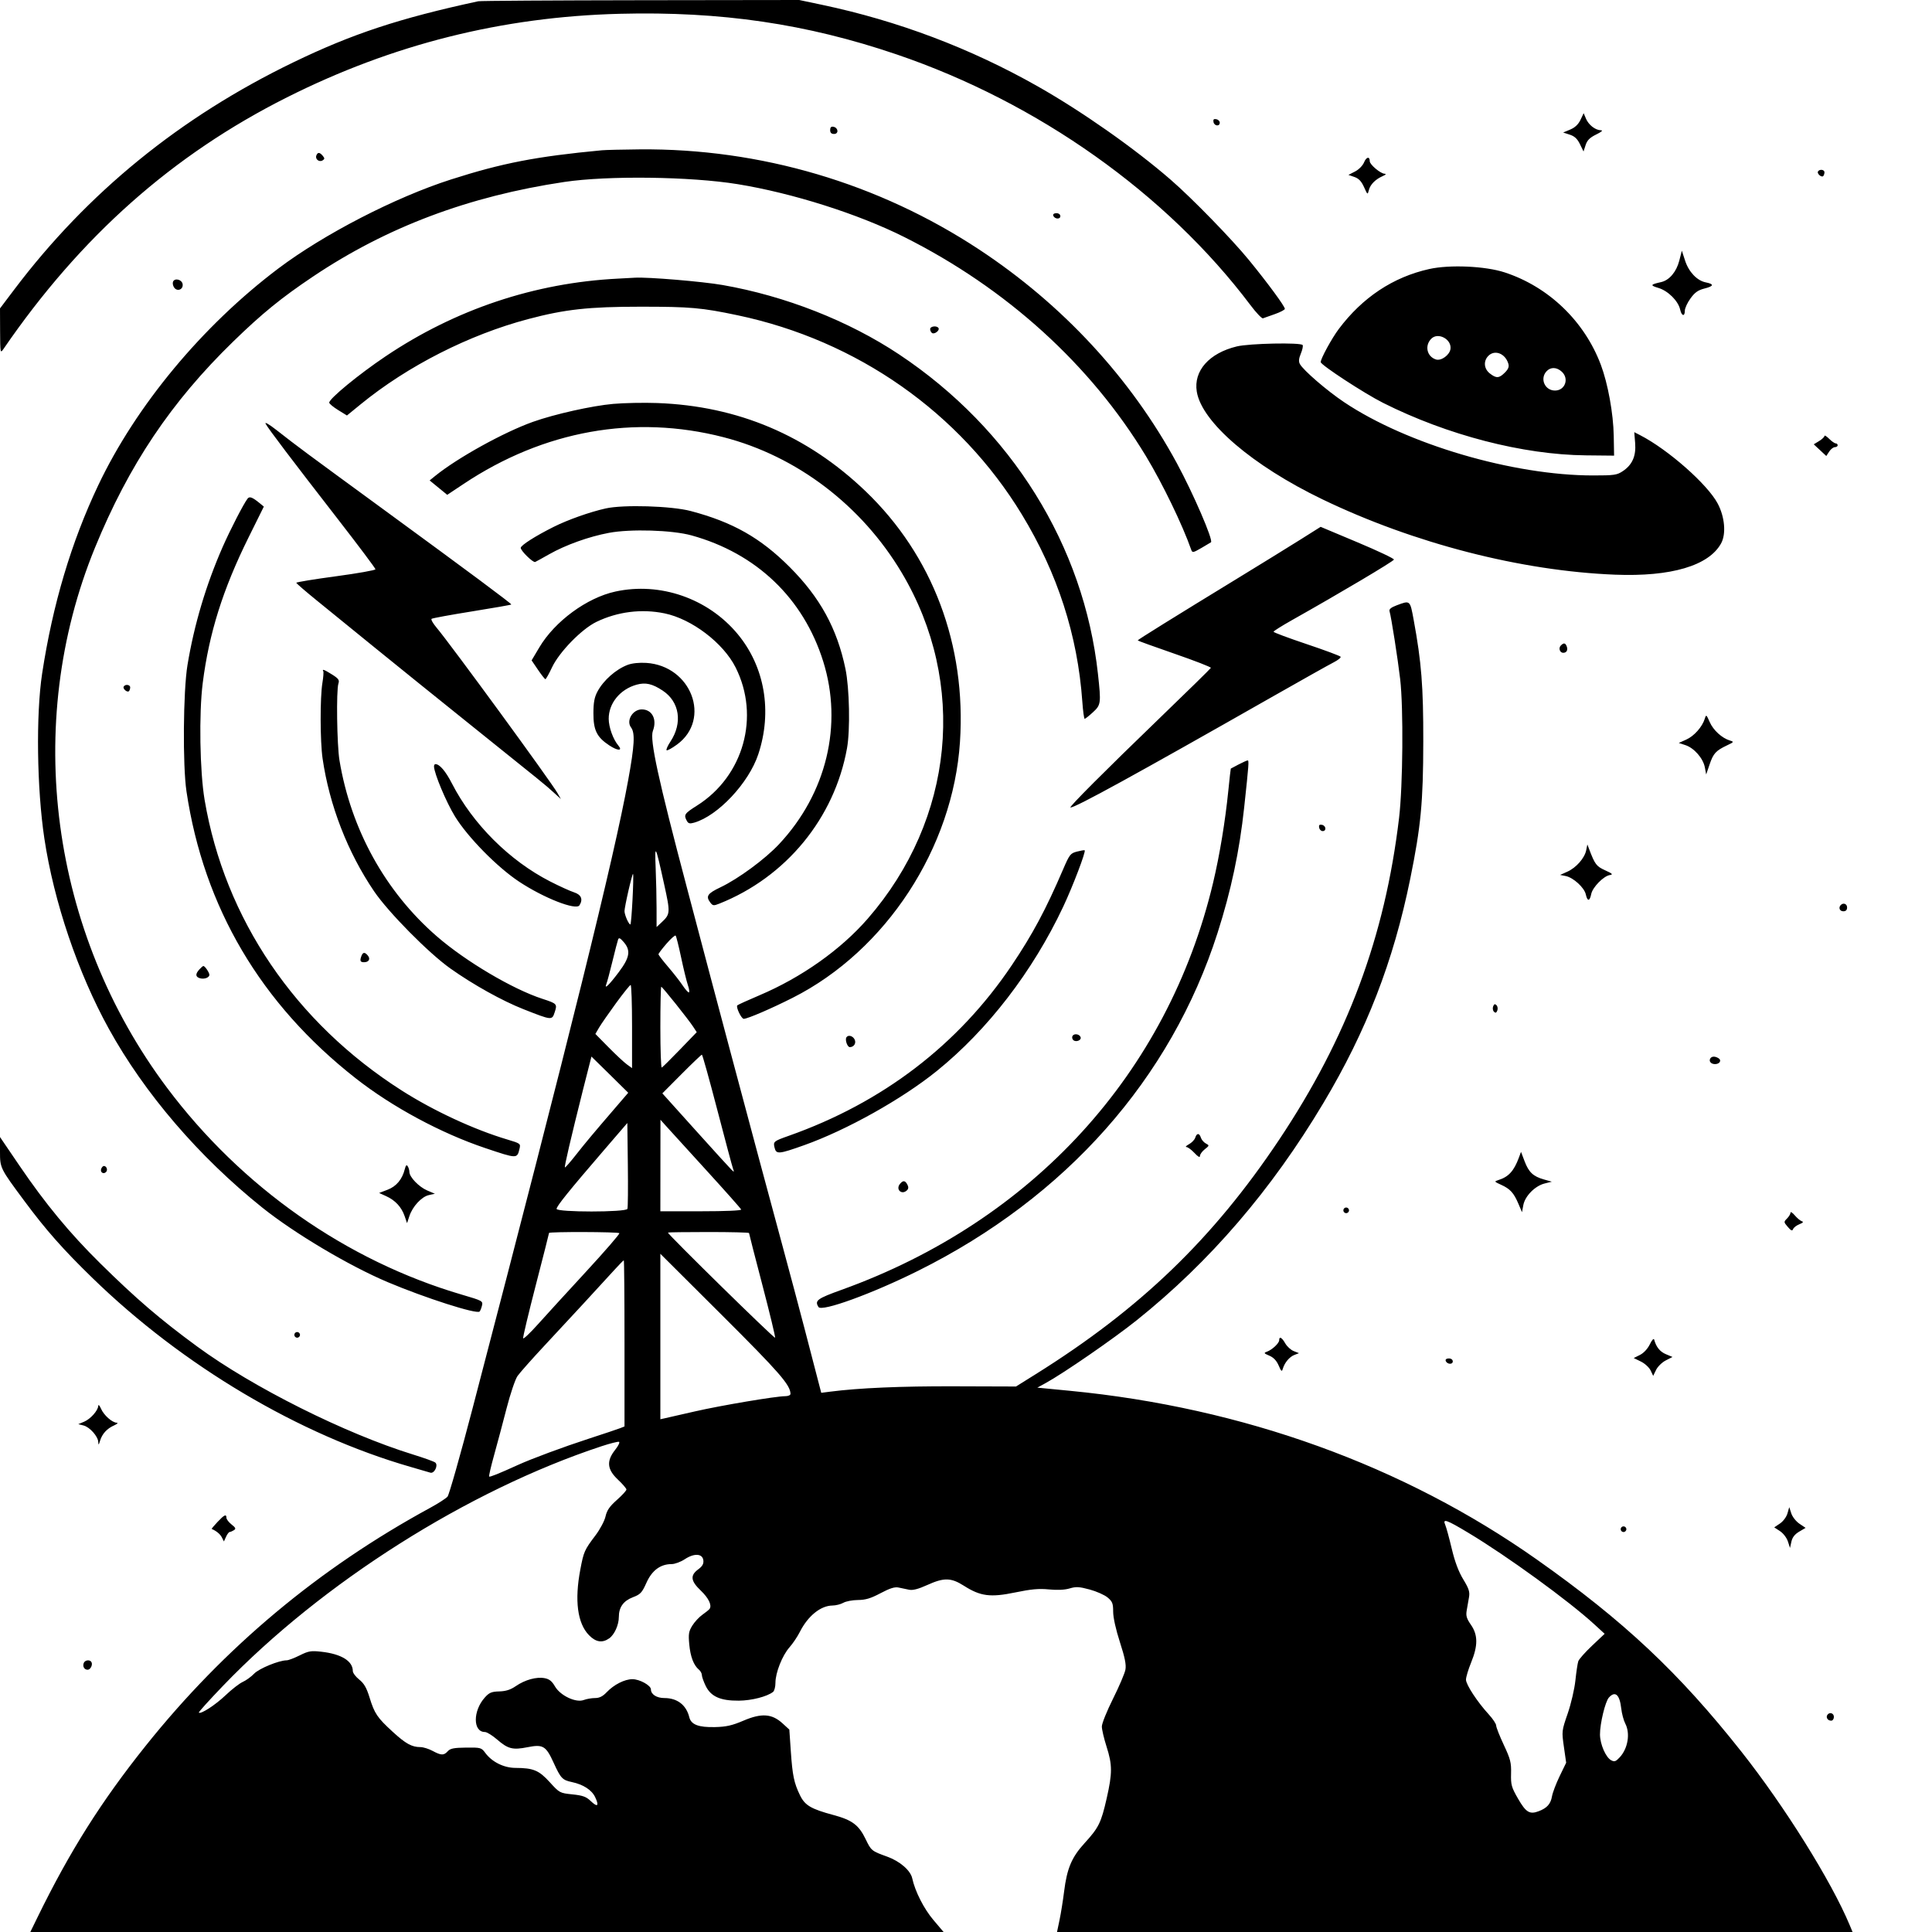 <svg xmlns="http://www.w3.org/2000/svg" width="1024" height="1024" viewBox="0 0 1024 1024" version="1.1">
	<path d="M 253.500 0.664 C 211.685 9.689, 186.696 17.942, 155.500 33.031 C 95.513 62.046, 46.405 102.025, 7.531 153.492 L -0 163.463 0.052 175.481 C 0.103 187.099, 0.161 187.417, 1.802 185.024 C 42.709 125.353, 91.442 82.087, 152.065 51.616 C 208.008 23.498, 266.097 8.911, 328.500 7.310 C 382.061 5.936, 427.469 12.599, 475.210 28.837 C 550.108 54.311, 618.286 102.627, 662.814 161.787 C 665.838 165.806, 668.805 168.919, 669.406 168.706 C 670.008 168.493, 672.863 167.483, 675.750 166.462 C 678.638 165.440, 681 164.194, 681 163.692 C 681 162.362, 671.964 150.075, 662.105 138 C 652.902 126.727, 631.899 105.156, 620.500 95.269 C 601.241 78.564, 573.448 59.046, 550 45.760 C 514.318 25.543, 475.926 11.038, 435.548 2.521 L 423.595 0 339.548 0.116 C 293.321 0.180, 254.600 0.426, 253.500 0.664 M 837.678 63.550 C 836.535 65.946, 834.757 67.622, 832.240 68.674 L 828.500 70.237 832 71.368 C 834.548 72.192, 836.018 73.560, 837.402 76.396 L 839.305 80.293 840.402 76.896 C 841.228 74.341, 842.614 72.953, 846 71.291 C 848.962 69.837, 849.807 69.068, 848.473 69.041 C 845.547 68.982, 841.984 66.192, 840.586 62.866 L 839.376 59.989 837.678 63.550 M 643.173 64.659 C 643.594 66.848, 646.500 67.157, 646.500 65.014 C 646.500 64.196, 645.672 63.368, 644.659 63.173 C 643.323 62.916, 642.916 63.323, 643.173 64.659 M 440 68.927 C 440 70.358, 440.642 71, 442.073 71 C 444.636 71, 444.345 67.690, 441.739 67.188 C 440.539 66.957, 440 67.496, 440 68.927 M 319 79.650 C 284.249 82.930, 266.203 86.423, 239 95.136 C 209.562 104.564, 171.646 124.118, 147.500 142.323 C 107.253 172.668, 72.064 215.041, 52.032 257.284 C 37.760 287.378, 27.908 320.451, 22.336 356.969 C 19.015 378.736, 19.539 417.950, 23.504 444.363 C 28.541 477.912, 41.300 515.595, 57.657 545.226 C 76.603 579.548, 105.431 613.148, 139 640.034 C 156.080 653.714, 185.034 670.925, 205.500 679.565 C 225.388 687.960, 252.593 696.671, 254.179 695.151 C 254.553 694.793, 255.128 693.375, 255.457 692 C 256.036 689.578, 255.705 689.397, 244.777 686.188 C 183.580 668.218, 128.034 629.242, 88.539 576.559 C 26.714 494.089, 12.014 383.860, 50.355 290.246 C 68.310 246.408, 90.732 212.980, 123.635 180.994 C 138.938 166.118, 149.154 157.804, 166 146.515 C 205.083 120.324, 248.455 104.004, 299.067 96.444 C 322.161 92.994, 366.055 93.554, 391 97.615 C 420.062 102.347, 454.856 113.389, 479.270 125.627 C 533.404 152.763, 578.069 193.272, 607.442 241.874 C 616.196 256.357, 626.740 278.163, 631.362 291.343 C 631.966 293.065, 632.319 293.006, 636.754 290.446 C 639.364 288.940, 641.657 287.578, 641.850 287.421 C 643.158 286.348, 632.427 261.488, 623.754 245.500 C 599.294 200.411, 563.238 161.439, 519 132.271 C 465.624 97.078, 402.953 78.590, 339 79.170 C 329.925 79.253, 320.925 79.469, 319 79.650 M 167.666 82.427 C 166.929 84.348, 169.188 86.120, 170.969 85.019 C 172.130 84.302, 172.146 83.881, 171.063 82.576 C 169.440 80.621, 168.377 80.574, 167.666 82.427 M 722.975 86.061 C 722.257 87.793, 720.209 89.871, 718.207 90.898 L 714.697 92.699 717.879 93.808 C 720.179 94.610, 721.587 96.093, 722.961 99.161 C 724.815 103.303, 724.876 103.342, 725.520 100.776 C 726.269 97.792, 728.945 95.075, 732.841 93.344 C 734.569 92.576, 734.914 92.134, 733.827 92.081 C 731.642 91.975, 726 87.209, 726 85.470 C 726 82.753, 724.199 83.105, 722.975 86.061 M 963.570 90.887 C 962.889 91.988, 965.438 94.229, 966.342 93.325 C 966.704 92.963, 967 92.067, 967 91.333 C 967 89.844, 964.422 89.508, 963.570 90.887 M 558.250 114.250 C 558.880 116.142, 562 116.411, 562 114.573 C 562 113.646, 561.145 113, 559.917 113 C 558.695 113, 558.005 113.517, 558.250 114.250 M 890.056 138.159 C 888.526 144.129, 884.748 148.568, 880.378 149.532 C 874.665 150.792, 874.456 151.261, 879 152.614 C 884.105 154.133, 889.518 159.530, 890.522 164.100 C 891.286 167.578, 893 167.959, 893 164.650 C 893 163.358, 894.348 160.440, 895.995 158.166 C 898.311 154.968, 900.008 153.775, 903.482 152.900 C 908.424 151.656, 908.623 150.575, 904.077 149.665 C 899.468 148.744, 895.089 144.143, 893.147 138.181 L 891.413 132.862 890.056 138.159 M 757.500 142.597 C 738.369 146.860, 722.128 157.638, 709.546 174.420 C 705.856 179.341, 700 190.078, 700 191.920 C 700 193.421, 723.148 208.552, 733.062 213.531 C 767.166 230.659, 807.127 241.005, 840.500 241.347 L 855.500 241.500 855.314 230.972 C 855.106 219.155, 852.223 203.296, 848.474 193.334 C 839.773 170.219, 820.791 151.987, 797.500 144.375 C 787.210 141.011, 768.373 140.174, 757.500 142.597 M 327.500 147.680 C 283.405 149.898, 241.398 163.952, 204.316 188.894 C 190.102 198.455, 174.500 211.279, 174.500 213.403 C 174.500 213.959, 176.613 215.721, 179.194 217.317 L 183.889 220.219 191.194 214.255 C 216.065 193.953, 248.554 177.434, 280 169.104 C 299.469 163.947, 312.070 162.560, 339.500 162.556 C 365.877 162.552, 371.904 163.085, 391 167.110 C 454.280 180.448, 508.760 218.649, 541.631 272.729 C 560.499 303.771, 571.175 336.794, 573.642 371.750 C 574.001 376.837, 574.566 380.998, 574.898 380.995 C 575.229 380.993, 577.188 379.441, 579.250 377.546 C 583.538 373.608, 583.643 372.809, 581.939 357.211 C 574.506 289.186, 536.060 227.419, 476.500 187.815 C 449.828 170.079, 416.207 156.865, 383 151.067 C 372.228 149.186, 343.240 146.768, 336.517 147.189 C 334.858 147.293, 330.800 147.514, 327.500 147.680 M 91.696 149.350 C 91.389 150.151, 91.681 151.549, 92.345 152.457 C 94.006 154.728, 97.201 153.413, 96.803 150.623 C 96.447 148.132, 92.537 147.157, 91.696 149.350 M 493 174.441 C 493 175.234, 493.470 176.172, 494.044 176.527 C 495.335 177.325, 498.183 175.105, 497.430 173.887 C 496.534 172.438, 493 172.880, 493 174.441 M 758.637 179.506 C 754.967 183.176, 756.264 188.997, 761.094 190.530 C 763.899 191.420, 768.400 188.122, 768.794 184.887 C 769.415 179.775, 762.194 175.949, 758.637 179.506 M 655.550 183.606 C 640.863 187.157, 632.532 196.565, 634.319 207.577 C 636.944 223.751, 663.916 246.858, 701 264.701 C 749.483 288.030, 806.158 302.615, 856 304.590 C 885.664 305.765, 905.713 299.849, 912.217 288 C 914.962 282.999, 914.188 273.997, 910.400 266.864 C 904.987 256.671, 884.147 238.299, 869.347 230.674 L 866.194 229.049 866.660 234.775 C 867.221 241.684, 865.182 246.337, 860.102 249.730 C 857.029 251.783, 855.527 252, 844.403 252 C 801.935 252, 745.748 235.474, 712.447 213.188 C 703.252 207.035, 690.725 196.224, 688.953 192.912 C 688.241 191.583, 688.390 190.002, 689.470 187.417 C 690.304 185.421, 690.738 183.385, 690.434 182.894 C 689.535 181.438, 662.205 181.996, 655.550 183.606 M 788.655 188.829 C 786.160 191.585, 786.585 195.528, 789.635 197.927 C 793.063 200.624, 794.550 200.541, 797.608 197.483 C 799.456 195.635, 799.944 194.374, 799.444 192.733 C 797.754 187.187, 792.019 185.111, 788.655 188.829 M 819.655 196.829 C 816.067 200.793, 818.825 207, 824.174 207 C 829.501 207, 831.786 200.742, 827.811 197.039 C 825.096 194.509, 821.830 194.425, 819.655 196.829 M 325.011 214.070 C 313.799 215.062, 293.986 219.492, 282.513 223.572 C 267.039 229.074, 242.455 242.677, 230.609 252.290 L 227.719 254.636 232.379 258.455 L 237.040 262.274 245.770 256.463 C 288.242 228.195, 336.296 219.567, 383.500 231.733 C 422.288 241.730, 456.699 267.891, 477.913 303.510 C 512.817 362.114, 505.764 434.149, 459.961 486.868 C 445.644 503.346, 424.877 518.043, 402.478 527.547 C 396.440 530.109, 391.185 532.497, 390.801 532.853 C 389.913 533.674, 392.926 540, 394.204 540 C 396.194 540, 408.939 534.517, 420.189 528.821 C 469.617 503.797, 505.115 449.491, 508.803 393.255 C 512.176 341.832, 494.336 294.452, 458.765 260.357 C 427.892 230.765, 391.109 215.185, 348.417 213.617 C 341.313 213.356, 330.780 213.560, 325.011 214.070 M 140.792 224.612 C 142.194 227.232, 154.649 243.670, 179.250 275.371 C 190.113 289.368, 199 301.228, 199 301.726 C 199 302.223, 189.550 303.900, 178 305.453 C 166.450 307.005, 157.023 308.551, 157.051 308.888 C 157.079 309.224, 161.916 313.408, 167.801 318.184 C 173.685 322.960, 187.500 334.190, 198.500 343.139 C 209.500 352.088, 232.225 370.419, 249 383.875 C 288.756 415.763, 288.847 415.837, 293.392 419.965 L 297.285 423.500 295.536 420.435 C 291.952 414.153, 238.894 341.565, 231.303 332.559 C 229.476 330.392, 228.323 328.337, 228.741 327.994 C 229.158 327.650, 238.838 325.873, 250.250 324.044 C 261.663 322.216, 271 320.572, 271 320.391 C 271 319.822, 248.997 303.455, 204 270.554 C 159.489 238.008, 158.461 237.245, 146.605 227.979 C 142.613 224.858, 140.166 223.441, 140.792 224.612 M 967 231.060 C 967 231.593, 965.723 232.810, 964.163 233.765 L 961.326 235.500 964.649 238.596 L 967.972 241.691 969.509 239.346 C 970.354 238.056, 971.711 237, 972.523 237 C 973.335 237, 974 236.550, 974 236 C 974 235.450, 973.530 235, 972.955 235 C 972.380 235, 970.805 233.895, 969.455 232.545 C 968.105 231.195, 967 230.527, 967 231.060 M 131.234 264.271 C 129.228 266.797, 121.997 280.822, 117.969 290 C 109.192 309.998, 102.886 331.186, 99.367 352.500 C 97.084 366.328, 96.777 405.655, 98.844 419.500 C 108.008 480.887, 138.241 532.127, 188.565 571.557 C 207.934 586.734, 233.739 600.627, 257.190 608.504 C 274.239 614.230, 274.072 614.227, 275.370 608.795 C 275.995 606.178, 275.786 606.021, 268.981 603.994 C 251.303 598.730, 229.887 588.799, 212.969 578.022 C 156.472 542.032, 119.134 487.008, 108.455 424 C 105.895 408.901, 105.399 378.194, 107.453 362 C 110.794 335.666, 118.142 312.299, 131.667 285 L 139.842 268.500 137.671 266.722 C 133.759 263.517, 132.280 262.954, 131.234 264.271 M 321 269.490 C 312.567 271.382, 301.050 275.460, 293.500 279.228 C 283.867 284.036, 276 289.047, 276 290.376 C 276 291.946, 282.550 298.344, 283.663 297.862 C 284.124 297.663, 287.425 295.840, 291 293.811 C 299.744 288.848, 312.045 284.432, 322.711 282.427 C 334.223 280.262, 356.265 280.936, 366.500 283.766 C 400.918 293.282, 425.830 317.105, 436.309 350.524 C 446.853 384.151, 438.079 420.531, 412.946 447.398 C 405.506 455.351, 391.374 465.753, 381.833 470.298 C 374.919 473.592, 373.961 475.043, 376.493 478.388 C 377.773 480.079, 378.263 480.139, 381.211 478.967 C 416.610 464.892, 442.274 433.666, 448.935 396.566 C 450.675 386.875, 450.240 364.782, 448.106 354.500 C 443.669 333.113, 434.635 316.635, 418.500 300.500 C 403.059 285.059, 388.330 276.725, 366.109 270.857 C 355.873 268.154, 330.398 267.382, 321 269.490 M 689.234 285.993 C 683.330 289.710, 668.375 298.936, 656 306.496 C 622.546 326.932, 603 339.078, 603 339.429 C 603 339.601, 611.793 342.783, 622.540 346.501 C 633.287 350.219, 641.949 353.586, 641.790 353.983 C 641.630 354.381, 629.350 366.422, 614.500 380.742 C 585.515 408.692, 566.255 428, 567.357 428 C 570.061 428, 601.223 410.906, 674 369.499 C 689.675 360.581, 704.428 352.303, 706.785 351.104 C 709.142 349.904, 710.839 348.549, 710.556 348.091 C 710.274 347.634, 702.158 344.613, 692.521 341.380 C 682.885 338.146, 675 335.204, 675 334.842 C 675 334.479, 679.388 331.714, 684.750 328.695 C 710.218 314.361, 738.486 297.577, 738.823 296.591 C 738.994 296.091, 730.321 291.982, 719.551 287.459 L 699.968 279.236 689.234 285.993 M 326.194 313.528 C 311.065 316.813, 294.085 329.274, 285.850 343.136 L 281.763 350.016 285.131 354.982 C 286.984 357.714, 288.755 359.960, 289.066 359.974 C 289.378 359.988, 290.953 357.190, 292.566 353.755 C 296.404 345.586, 308.316 333.376, 316.131 329.601 C 327.349 324.184, 340.068 322.593, 352.201 325.091 C 366.649 328.066, 383.354 340.767, 389.880 353.740 C 402.959 379.742, 394.131 411.370, 369.440 426.963 C 362.780 431.170, 362.316 431.854, 363.998 434.996 C 364.804 436.502, 365.557 436.701, 367.906 436.027 C 380.516 432.410, 396.833 415.029, 401.891 399.826 C 409.441 377.129, 405.354 353.344, 390.926 336.006 C 375.249 317.169, 349.927 308.375, 326.194 313.528 M 740.252 320.839 C 737.276 321.958, 736.147 322.896, 736.481 323.968 C 737.352 326.762, 740.888 349.336, 742.125 360 C 743.897 375.273, 743.568 416.430, 741.537 433.500 C 734.026 496.622, 714.152 549.917, 677.873 604.225 C 642.875 656.615, 604.365 693.695, 549 728.312 L 538.500 734.877 506 734.773 C 477.487 734.681, 455.195 735.643, 439.889 737.624 L 435.279 738.221 433.229 730.360 C 432.102 726.037, 429.076 714.400, 426.504 704.500 C 423.932 694.600, 418.538 674.350, 414.516 659.500 C 410.495 644.650, 405.155 624.850, 402.650 615.500 C 391.146 572.562, 380.864 534.027, 376.636 518 C 374.096 508.375, 368.446 487, 364.080 470.500 C 348.833 412.878, 344.295 391.983, 346.036 387.405 C 348.367 381.275, 345.646 376, 340.155 376 C 335.317 376, 331.758 381.975, 334.464 385.552 C 336.679 388.481, 336.317 395.057, 332.920 413.647 C 325.355 455.039, 302.308 548.074, 250.463 746.500 C 243.996 771.250, 238.031 792.283, 237.207 793.239 C 236.383 794.196, 232.287 796.841, 228.105 799.116 C 168.909 831.322, 118.955 873.097, 77.246 925.275 C 53.601 954.854, 37.004 981.164, 19.859 1016.250 L 16.072 1024 258.099 1024 L 500.125 1024 494.740 1017.652 C 489.695 1011.706, 484.998 1002.469, 483.501 995.554 C 482.595 991.369, 476.976 986.496, 470.258 984.070 C 461.959 981.073, 461.764 980.915, 458.835 974.845 C 455.197 967.306, 451.719 964.682, 441.829 962.019 C 429.793 958.777, 426.613 956.897, 423.986 951.471 C 420.841 944.974, 420.029 941.061, 419.142 928.109 L 418.361 916.719 414.778 913.435 C 409.155 908.282, 403.630 907.890, 394.089 911.967 C 388.051 914.547, 384.967 915.246, 379 915.390 C 370.252 915.600, 366.307 914.094, 365.343 910.177 C 363.742 903.672, 358.971 900, 352.121 900 C 348.040 900, 345 898.042, 345 895.414 C 345 893.309, 339.027 890.008, 335.210 890.004 C 331.086 889.999, 325.388 892.882, 321.563 896.908 C 319.456 899.126, 317.708 900, 315.378 900 C 313.592 900, 310.895 900.470, 309.385 901.044 C 305.226 902.625, 296.942 898.692, 294.126 893.798 C 292.544 891.049, 291.128 889.927, 288.655 889.463 C 284.323 888.650, 278.263 890.323, 273.387 893.677 C 270.598 895.596, 268.120 896.390, 264.613 896.487 C 260.487 896.602, 259.290 897.111, 256.925 899.758 C 250.577 906.863, 250.629 918, 257.011 918 C 258.038 918, 260.955 919.798, 263.494 921.995 C 269.262 926.987, 271.748 927.616, 279.567 926.062 C 287.825 924.420, 289.354 925.332, 293.466 934.356 C 297.172 942.488, 298.098 943.474, 303 944.507 C 309.145 945.801, 313.625 948.689, 315.448 952.531 C 317.687 957.249, 316.722 958.066, 313.057 954.555 C 310.683 952.280, 308.870 951.625, 303.375 951.056 C 296.717 950.367, 296.535 950.269, 291.372 944.587 C 285.648 938.289, 282.708 937.067, 273.178 937.024 C 267.048 936.996, 260.764 933.877, 257.243 929.114 C 255.140 926.270, 254.809 926.178, 247.032 926.262 C 240.594 926.331, 238.666 926.712, 237.342 928.174 C 235.238 930.499, 233.869 930.470, 229.261 928 C 227.209 926.900, 224.315 926, 222.830 926 C 218.280 926, 215.036 924.210, 208.148 917.898 C 199.945 910.382, 198.493 908.230, 195.869 899.704 C 194.282 894.549, 192.959 892.255, 190.389 890.204 C 188.525 888.717, 187 886.683, 187 885.684 C 187 880.381, 180.893 876.635, 170.315 875.450 C 164.845 874.836, 163.522 875.059, 158.869 877.378 C 155.975 878.820, 152.870 880, 151.969 880 C 147.900 880, 137.310 884.341, 134.687 887.084 C 133.140 888.702, 130.440 890.663, 128.687 891.442 C 126.934 892.220, 122.843 895.391, 119.595 898.488 C 114.152 903.677, 106.386 908.720, 105.383 907.717 C 105.151 907.484, 110.932 901.080, 118.230 893.487 C 170.774 838.816, 248.038 789.910, 318.752 766.559 C 323.290 765.061, 327.485 763.995, 328.072 764.191 C 328.660 764.387, 327.760 766.286, 326.071 768.411 C 321.343 774.360, 321.745 778.800, 327.500 784.216 C 329.975 786.545, 332.009 788.912, 332.020 789.475 C 332.031 790.039, 329.756 792.525, 326.965 795 C 323.092 798.434, 321.665 800.505, 320.941 803.744 C 320.420 806.078, 318.035 810.578, 315.643 813.744 C 309.750 821.541, 309.389 822.353, 307.579 831.897 C 304.469 848.292, 306.054 860.366, 312.143 866.647 C 315.774 870.394, 319.207 870.944, 322.883 868.369 C 325.670 866.417, 328 861.232, 328 856.982 C 328 851.893, 330.428 848.490, 335.422 846.583 C 339.458 845.042, 340.248 844.197, 342.642 838.862 C 345.583 832.310, 350.060 829, 355.982 829 C 357.665 829, 360.794 827.841, 362.934 826.425 C 367.955 823.102, 372.368 823.373, 372.795 827.029 C 373.011 828.882, 372.278 830.158, 370.045 831.809 C 365.714 835.011, 366.068 837.932, 371.404 843.017 C 375.575 846.992, 377.426 850.822, 376.099 852.734 C 375.770 853.208, 374.069 854.595, 372.321 855.816 C 370.572 857.037, 368.148 859.643, 366.934 861.607 C 365.041 864.670, 364.812 866.085, 365.323 871.560 C 365.935 878.107, 367.670 882.651, 370.434 884.945 C 371.295 885.660, 372 886.948, 372 887.807 C 372 888.666, 372.909 891.246, 374.020 893.541 C 376.765 899.213, 381.829 901.473, 391.596 901.388 C 398.401 901.328, 406.570 899.235, 409.750 896.737 C 410.438 896.197, 411 894.027, 411 891.915 C 411 886.587, 414.619 877.442, 418.440 873.119 C 420.199 871.129, 422.659 867.475, 423.906 865 C 428.186 856.509, 434.935 851.032, 441.200 850.965 C 443.015 850.945, 445.625 850.286, 447 849.500 C 448.375 848.714, 451.856 848.055, 454.736 848.035 C 458.774 848.008, 461.514 847.181, 466.718 844.421 C 471.640 841.810, 474.214 840.998, 476.233 841.421 C 477.755 841.739, 480.272 842.265, 481.827 842.588 C 483.801 842.999, 486.712 842.244, 491.466 840.088 C 500.329 836.070, 504.080 836.146, 510.889 840.485 C 519.650 846.067, 524.915 846.755, 538.046 844.035 C 546.587 842.266, 550.640 841.903, 555.989 842.430 C 560.439 842.869, 564.333 842.681, 566.931 841.902 C 570.324 840.886, 572.014 840.978, 577.564 842.480 C 581.193 843.462, 585.476 845.371, 587.081 846.722 C 589.599 848.840, 590 849.874, 590 854.244 C 590 857.324, 591.400 863.641, 593.573 870.361 C 596.233 878.590, 596.979 882.317, 596.496 884.956 C 596.139 886.905, 593.181 893.837, 589.923 900.359 C 586.665 906.881, 584 913.502, 584 915.071 C 584 916.640, 585.119 921.428, 586.487 925.712 C 589.591 935.431, 589.603 939.761, 586.564 953.158 C 583.629 966.095, 582.341 968.708, 574.881 976.862 C 568.017 984.364, 565.521 990.260, 563.988 1002.593 C 563.393 1007.381, 562.308 1014.156, 561.575 1017.649 L 560.244 1024 771.071 1024 L 981.898 1024 980.332 1020.250 C 970.641 997.045, 945.954 957.506, 923.045 928.500 C 889.986 886.641, 860.681 859.112, 814.550 826.580 C 743.986 776.818, 658.870 746.053, 567.153 737.159 L 549.807 735.477 554.153 733.098 C 563.683 727.881, 590.223 709.573, 602.500 699.746 C 641.251 668.728, 673.910 630.728, 701.415 584.654 C 724.283 546.348, 738.533 509.572, 747.425 465.915 C 753.106 438.022, 754.318 425.298, 754.368 393 C 754.414 363.778, 753.403 350.976, 749.277 328.547 C 747.341 318.022, 747.463 318.126, 740.252 320.839 M 827.278 342.122 C 825.904 343.496, 826.723 346, 828.548 346 C 830.343 346, 831.140 344.529, 830.396 342.590 C 829.676 340.714, 828.815 340.585, 827.278 342.122 M 332.741 352.368 C 326.519 354.689, 319.873 360.539, 316.686 366.500 C 315.055 369.549, 314.541 372.283, 314.523 378 C 314.495 386.984, 316.311 390.684, 322.885 395.044 C 327.397 398.036, 330.229 398.099, 327.733 395.151 C 324.971 391.888, 322.639 385.416, 322.627 380.978 C 322.605 372.731, 328.688 365.305, 337.447 362.887 C 342.168 361.584, 345.759 362.405, 351.255 366.045 C 360.202 371.971, 361.893 383.160, 355.339 393.064 C 353.891 395.251, 352.977 397.310, 353.307 397.640 C 353.636 397.970, 356.144 396.597, 358.879 394.589 C 377.139 381.185, 366.435 352.875, 342.529 351.350 C 338.876 351.117, 335.018 351.518, 332.741 352.368 M 171.337 355.750 C 171.588 356.163, 171.380 358.975, 170.876 362 C 169.602 369.646, 169.656 392.983, 170.969 401.988 C 174.593 426.848, 184.245 451.735, 198.281 472.412 C 205.836 483.541, 227.204 505.164, 238.706 513.318 C 250.841 521.921, 266.191 530.467, 277.500 534.915 C 292.629 540.867, 292.561 540.861, 294.012 536.463 C 295.435 532.151, 295.215 531.913, 287.500 529.403 C 271.664 524.252, 246.792 509.531, 231.500 496.256 C 204.226 472.581, 186.025 439.667, 179.930 403 C 178.576 394.854, 178.177 365.866, 179.369 362.296 C 179.984 360.456, 179.440 359.672, 176.073 357.546 C 171.966 354.953, 170.521 354.405, 171.337 355.750 M 65.570 363.887 C 64.889 364.988, 67.438 367.229, 68.342 366.325 C 68.704 365.963, 69 365.067, 69 364.333 C 69 362.844, 66.422 362.508, 65.570 363.887 M 903.549 381 C 902.205 385.302, 897.893 390.146, 893.760 391.996 L 889.787 393.775 893.344 394.948 C 897.937 396.464, 902.710 401.940, 903.608 406.722 L 904.314 410.486 906.139 405.116 C 908.113 399.310, 909.430 397.874, 915.371 395.051 C 919.069 393.295, 919.136 393.179, 916.871 392.490 C 912.649 391.204, 908.091 387.035, 906.188 382.717 C 904.390 378.637, 904.304 378.581, 903.549 381 M 656.500 405.170 C 654.300 406.314, 652.432 407.307, 652.349 407.376 C 652.267 407.444, 651.679 412.675, 651.043 419 C 649.397 435.369, 646.441 453.252, 642.966 467.874 C 618.991 568.736, 547.478 647.102, 446.087 683.620 C 433.034 688.321, 431.661 689.343, 433.823 692.748 C 435.514 695.411, 462.289 685.670, 486.672 673.522 C 564.998 634.496, 620.515 571.848, 645.317 494.500 C 652.484 472.148, 656.953 451.098, 659.434 428 C 661.927 404.798, 662.058 402.998, 661.259 403.044 C 660.841 403.069, 658.700 404.025, 656.500 405.170 M 230.034 406.250 C 230.138 410.006, 236.549 425.272, 241.172 432.770 C 247.944 443.753, 263.497 459.580, 275.051 467.246 C 288.147 475.935, 305.324 482.672, 307.128 479.827 C 309.123 476.680, 308.076 474.179, 304.250 472.954 C 302.188 472.293, 296.488 469.700, 291.585 467.190 C 269.994 456.139, 250.572 436.757, 239.522 415.234 C 236.181 408.725, 232.998 405, 230.777 405 C 230.350 405, 230.015 405.563, 230.034 406.250 M 699.173 438.659 C 699.368 439.672, 700.196 440.500, 701.014 440.500 C 703.157 440.500, 702.848 437.594, 700.659 437.173 C 699.323 436.916, 698.916 437.323, 699.173 438.659 M 840.720 450.651 C 839.887 454.816, 835.401 459.918, 830.737 462.006 L 826.891 463.728 829.864 464.323 C 833.911 465.132, 839.717 470.433, 840.509 474.042 C 841.353 477.885, 842.588 477.810, 843.377 473.866 C 844.098 470.259, 849.931 464.305, 853.247 463.791 C 855.101 463.503, 854.660 463.059, 850.763 461.283 C 846.102 459.159, 845.357 458.172, 842.268 450.040 L 841.334 447.581 840.720 450.651 M 347.511 460 C 347.775 466.325, 347.993 475.966, 347.995 481.424 L 348 491.349 350.592 488.924 C 355.315 484.506, 355.358 483.901, 352.015 468.691 C 347.378 447.587, 346.959 446.780, 347.511 460 M 570.798 451.364 C 567.350 452.263, 566.847 452.909, 563.462 460.788 C 554.289 482.140, 547.310 495.180, 536.252 511.626 C 507.928 553.749, 467.802 584.424, 418 602.026 C 409.995 604.856, 409.731 605.080, 410.553 608.355 C 411.438 611.880, 412.764 611.763, 426.205 606.981 C 448.736 598.965, 478.080 582.551, 496.539 567.638 C 523.527 545.835, 547.373 514.852, 563.487 480.651 C 568.636 469.724, 575.675 451.229, 574.895 450.677 C 574.678 450.524, 572.834 450.833, 570.798 451.364 M 333.104 472.013 C 331.947 477.039, 331 481.927, 331 482.876 C 331 484.891, 333.222 489.981, 334.106 489.992 C 334.708 490, 336.076 463.787, 335.505 463.187 C 335.342 463.015, 334.261 466.987, 333.104 472.013 M 975.667 479.667 C 974.290 481.043, 975.073 483, 977 483 C 978.333 483, 979 482.333, 979 481 C 979 479.073, 977.043 478.290, 975.667 479.667 M 353.250 500.176 C 350.913 502.870, 349.004 505.395, 349.009 505.787 C 349.014 506.179, 351.330 509.200, 354.157 512.500 C 356.984 515.800, 360.414 520.188, 361.781 522.250 C 363.148 524.313, 364.636 526, 365.089 526 C 365.541 526, 365.333 524.313, 364.627 522.250 C 363.920 520.188, 362.296 513.550, 361.018 507.500 C 359.740 501.450, 358.425 496.225, 358.097 495.889 C 357.769 495.554, 355.587 497.483, 353.250 500.176 M 327.591 498 C 327.286 498.825, 325.946 504, 324.613 509.500 C 323.281 515, 321.846 520.361, 321.425 521.414 C 320.103 524.722, 322.633 522.338, 327.977 515.239 C 333.813 507.488, 334.421 503.755, 330.573 499.306 C 328.672 497.108, 328.026 496.825, 327.591 498 M 191.607 506.582 C 190.598 509.211, 190.906 510, 192.941 510 C 195.494 510, 196.476 508.279, 194.964 506.456 C 193.401 504.573, 192.363 504.612, 191.607 506.582 M 105.655 513.829 C 103.494 516.217, 103.560 517.726, 105.859 518.455 C 108.161 519.186, 111.011 518.175, 110.968 516.643 C 110.934 515.418, 108.598 512, 107.795 512 C 107.528 512, 106.565 512.823, 105.655 513.829 M 326.424 531.801 C 322.533 537.136, 318.497 542.965, 317.456 544.755 L 315.563 548.010 322.532 555.079 C 326.364 558.968, 330.738 563.046, 332.250 564.143 L 335 566.136 335 544.068 C 335 531.931, 334.663 522.023, 334.250 522.051 C 333.837 522.079, 330.316 526.467, 326.424 531.801 M 350 544.583 C 350 556.454, 350.337 566.017, 350.750 565.833 C 351.163 565.650, 355.501 561.356, 360.391 556.290 L 369.283 547.081 367.470 544.290 C 364.917 540.362, 351.063 523, 350.481 523 C 350.217 523, 350 532.712, 350 544.583 M 791.400 533.400 C 791.034 534.354, 791.229 535.629, 791.834 536.234 C 792.634 537.034, 793.116 536.861, 793.600 535.600 C 793.966 534.646, 793.771 533.371, 793.166 532.766 C 792.366 531.966, 791.884 532.139, 791.400 533.400 M 568.480 549.032 C 568.092 549.660, 568.245 550.645, 568.820 551.220 C 570.164 552.564, 573.297 551.392, 572.750 549.749 C 572.194 548.078, 569.364 547.602, 568.480 549.032 M 448.607 549.826 C 447.783 551.160, 449.126 555, 450.417 555 C 452.654 555, 453.971 552.814, 452.918 550.847 C 451.897 548.940, 449.505 548.373, 448.607 549.826 M 361.263 569.250 L 351.062 579.500 368.606 599 C 378.255 609.725, 386.855 619.175, 387.717 620 C 389.121 621.344, 389.207 621.293, 388.538 619.500 C 388.128 618.400, 384.366 604.337, 380.178 588.250 C 375.990 572.163, 372.316 559, 372.014 559 C 371.712 559, 366.874 563.612, 361.263 569.250 M 309.089 577.250 C 302.499 603.511, 299.035 618.368, 299.414 618.747 C 299.602 618.936, 302.163 616.032, 305.104 612.295 C 310.437 605.518, 313.941 601.329, 326.394 586.843 L 332.976 579.185 323.258 569.593 C 317.913 564.317, 313.513 560, 313.479 560 C 313.445 560, 311.470 567.763, 309.089 577.250 M 906.500 561 C 905.586 562.479, 906.854 564, 909 564 C 911.447 564, 912.646 562.023, 910.878 560.904 C 909.037 559.737, 907.256 559.777, 906.500 561 M 350.029 617.750 L 350 642 371.583 642 C 384.539 642, 393.033 641.626, 392.833 641.065 C 392.650 640.551, 384.363 631.214, 374.418 620.315 C 364.473 609.417, 354.924 598.925, 353.197 597 L 350.059 593.500 350.029 617.750 M 320 609.737 C 301.620 631.092, 295 639.299, 295 640.727 C 295 642.575, 331.842 642.576, 332.551 640.727 C 332.820 640.027, 332.918 629.500, 332.770 617.334 L 332.500 595.213 320 609.737 M 633.499 603.004 C 633.149 604.106, 631.656 605.663, 630.181 606.464 C 628.707 607.265, 628.107 607.938, 628.849 607.960 C 629.591 607.982, 631.503 609.398, 633.099 611.106 C 635.022 613.164, 636 613.695, 636 612.678 C 636 611.835, 637.149 610.241, 638.554 609.136 C 641.034 607.185, 641.050 607.097, 639.121 606.065 C 638.029 605.480, 636.850 604.102, 636.500 603.001 C 635.687 600.438, 634.313 600.439, 633.499 603.004 M 0 610.350 C 0 619.100, 0.044 619.189, 12.888 636.500 C 24.383 651.994, 33.487 662.289, 49.143 677.500 C 96.935 723.933, 158.453 760.440, 217.659 777.504 C 222.522 778.906, 227.212 780.272, 228.083 780.540 C 230.197 781.192, 232.432 776.598, 230.694 775.174 C 230.037 774.636, 224.775 772.737, 219 770.954 C 182.980 759.832, 134.064 735.361, 104.500 713.672 C 84.799 699.220, 72.262 688.465, 53.171 669.642 C 37.019 653.718, 24.128 638.133, 10.350 617.875 L 0 602.656 0 610.350 M 805.065 613.500 C 802.425 620.661, 799.574 623.782, 794.129 625.475 C 791.867 626.178, 791.936 626.293, 795.629 627.965 C 800.404 630.127, 802.338 632.248, 804.783 638.006 L 806.686 642.486 807.391 638.728 C 808.291 633.933, 813.592 628.549, 818.664 627.279 L 822.500 626.319 818.345 625.147 C 812.621 623.531, 810.284 621.337, 808.068 615.500 L 806.171 610.500 805.065 613.500 M 214.554 619.655 C 213.201 625.075, 210.090 628.800, 205.431 630.580 L 200.941 632.294 204.721 634.015 C 209.506 636.194, 212.815 639.776, 214.458 644.556 L 215.746 648.301 216.979 644.565 C 218.673 639.430, 223.438 634.284, 227.292 633.427 L 230.500 632.713 226.442 630.979 C 222.056 629.105, 217.009 623.872, 216.985 621.173 C 216.976 620.253, 216.586 618.895, 216.117 618.155 C 215.495 617.174, 215.072 617.580, 214.554 619.655 M 53.651 619.468 C 52.945 621.306, 54.820 622.580, 56.200 621.200 C 57.267 620.133, 56.500 618, 55.048 618 C 54.589 618, 53.960 618.661, 53.651 619.468 M 477.011 627.487 C 474.535 630.471, 478.010 633.590, 480.753 630.847 C 481.547 630.053, 481.598 629.117, 480.918 627.847 C 479.722 625.612, 478.649 625.513, 477.011 627.487 M 712 641.500 C 712 642.325, 712.675 643, 713.500 643 C 714.325 643, 715 642.325, 715 641.500 C 715 640.675, 714.325 640, 713.500 640 C 712.675 640, 712 640.675, 712 641.500 M 949.005 642.750 C 949.002 643.438, 948.173 644.827, 947.162 645.838 C 945.378 647.622, 945.390 647.753, 947.573 650.290 C 949.328 652.331, 949.946 652.583, 950.386 651.438 C 950.695 650.630, 952.198 649.473, 953.724 648.866 C 955.655 648.098, 956.043 647.615, 955 647.281 C 954.175 647.017, 952.490 645.608, 951.255 644.150 C 950.020 642.693, 949.008 642.063, 949.005 642.750 M 291 653.499 C 291 653.773, 287.838 666.226, 283.974 681.171 C 280.110 696.116, 277.094 708.783, 277.273 709.319 C 277.452 709.855, 280.951 706.548, 285.049 701.971 C 289.147 697.393, 300.685 684.775, 310.690 673.930 C 320.694 663.086, 328.607 653.940, 328.273 653.607 C 327.550 652.883, 291 652.778, 291 653.499 M 354 653.287 C 354 654.306, 410.564 709.786, 410.822 709.021 C 411 708.496, 407.962 695.916, 404.072 681.066 C 400.183 666.216, 397 653.826, 397 653.533 C 397 653.240, 387.325 653, 375.500 653 C 363.675 653, 354 653.129, 354 653.287 M 350 708.382 L 350 752.233 352.250 751.734 C 353.488 751.459, 360.698 749.817, 368.273 748.085 C 382.248 744.889, 411.227 740.007, 416.250 740.003 C 417.794 740.001, 418.990 739.452, 418.978 738.750 C 418.896 734.062, 413.058 727.364, 382.601 697.015 L 350 664.531 350 708.382 M 325.941 672.750 C 317.944 681.557, 301.454 699.414, 288.937 712.823 C 282.097 720.150, 275.506 727.575, 274.291 729.323 C 273.076 731.070, 270.462 738.800, 268.483 746.500 C 266.503 754.200, 263.523 765.376, 261.860 771.335 C 260.197 777.294, 259.029 782.362, 259.264 782.598 C 259.641 782.974, 264.474 781.028, 274.500 776.464 C 281.784 773.149, 298.644 766.895, 312 762.555 C 319.975 759.964, 327.512 757.438, 328.750 756.943 L 331 756.043 331 712.021 C 331 687.810, 330.832 668, 330.627 668 C 330.422 668, 328.314 670.138, 325.941 672.750 M 156 707.500 C 156 708.325, 156.675 709, 157.500 709 C 158.325 709, 159 708.325, 159 707.500 C 159 706.675, 158.325 706, 157.500 706 C 156.675 706, 156 706.675, 156 707.500 M 678 710.326 C 678 711.923, 674.271 715.423, 671.500 716.426 C 669.712 717.073, 669.849 717.297, 672.787 718.542 C 674.996 719.478, 676.608 721.176, 677.701 723.717 C 679.086 726.940, 679.414 727.201, 679.914 725.480 C 680.855 722.238, 683.451 719.141, 686.070 718.137 L 688.500 717.206 685.709 716.112 C 684.173 715.510, 682.148 713.667, 681.209 712.015 C 679.406 708.848, 678 708.107, 678 710.326 M 874.431 712.543 C 873.270 714.922, 871.186 717.156, 869.205 718.146 L 865.909 719.792 869.705 721.646 C 871.792 722.666, 874.113 724.792, 874.863 726.372 L 876.226 729.244 877.764 726.068 C 878.610 724.322, 880.913 722.067, 882.882 721.056 L 886.462 719.220 882.981 717.764 C 879.813 716.440, 877.806 713.951, 876.754 710.043 C 876.520 709.174, 875.583 710.183, 874.431 712.543 M 766.250 721.250 C 766.880 723.142, 770 723.411, 770 721.573 C 770 720.646, 769.145 720, 767.917 720 C 766.695 720, 766.005 720.517, 766.250 721.250 M 52.082 745.115 C 51.954 747.642, 47.980 752.105, 44.585 753.534 L 41.500 754.833 44.253 755.526 C 47.561 756.358, 51.967 761.308, 52.086 764.327 C 52.156 766.106, 52.327 765.982, 53.028 763.643 C 54.129 759.968, 56.708 757.149, 60.492 755.486 C 62.147 754.758, 62.774 754.126, 61.885 754.082 C 59.369 753.955, 55.063 750.117, 53.542 746.646 C 52.784 744.916, 52.126 744.227, 52.082 745.115 M 947.388 802.142 C 946.850 804.019, 945.121 806.350, 943.413 807.501 L 940.391 809.537 943.445 811.537 C 945.157 812.657, 946.993 815.053, 947.622 816.989 L 948.744 820.443 949.472 817.129 C 949.975 814.838, 951.250 813.195, 953.600 811.808 L 957.001 809.802 953.751 807.616 C 951.955 806.409, 950.017 803.952, 949.420 802.125 L 948.341 798.820 947.388 802.142 M 115.209 806.753 C 113.398 808.677, 112.048 810.307, 112.209 810.375 C 114.701 811.442, 116.710 813.110, 117.591 814.845 L 118.682 816.994 119.819 814.497 C 120.445 813.124, 121.304 811.993, 121.729 811.985 C 122.153 811.976, 123.158 811.553, 123.961 811.045 C 125.164 810.284, 124.942 809.742, 122.711 807.988 C 121.220 806.815, 120 805.213, 120 804.427 C 120 802.312, 118.871 802.860, 115.209 806.753 M 766.019 808.250 C 766.556 809.487, 768.096 815.124, 769.441 820.775 C 771.104 827.767, 773.056 832.976, 775.546 837.076 C 778.546 842.015, 779.098 843.725, 778.603 846.551 C 778.272 848.448, 777.724 851.590, 777.387 853.533 C 776.890 856.397, 777.315 857.847, 779.637 861.197 C 783.366 866.579, 783.390 872.185, 779.723 881.171 C 778.225 884.839, 777 888.927, 777 890.255 C 777 892.894, 783.019 902.064, 789.126 908.728 C 791.257 911.053, 793 913.687, 793 914.580 C 793 915.474, 794.814 920.076, 797.031 924.807 C 800.579 932.378, 801.042 934.201, 800.895 940.013 C 800.744 946.007, 801.086 947.238, 804.600 953.349 C 808.770 960.598, 810.756 961.804, 815.537 959.986 C 819.945 958.310, 821.890 956.137, 822.584 952.113 C 822.926 950.126, 824.757 945.301, 826.652 941.392 L 830.098 934.283 828.901 925.892 C 827.717 917.596, 827.740 917.394, 830.920 908.182 C 832.690 903.056, 834.522 895.181, 834.992 890.682 C 835.462 886.182, 836.152 881.600, 836.525 880.500 C 836.898 879.400, 840.195 875.676, 843.851 872.224 L 850.500 865.948 845 860.905 C 831.385 848.423, 798.924 824.836, 778.385 812.499 C 766.552 805.393, 764.469 804.677, 766.019 808.250 M 859 810.500 C 859 811.325, 859.675 812, 860.500 812 C 861.325 812, 862 811.325, 862 810.500 C 862 809.675, 861.325 809, 860.500 809 C 859.675 809, 859 809.675, 859 810.500 M 44.380 881.452 C 43.683 883.267, 44.695 885, 46.452 885 C 47.968 885, 49.292 882.282, 48.444 880.910 C 47.570 879.495, 44.999 879.839, 44.380 881.452 M 852.732 899.750 C 850.807 901.884, 847.992 913.577, 848.022 919.312 C 848.049 924.424, 851.083 931.439, 853.925 932.960 C 855.698 933.909, 856.402 933.669, 858.501 931.405 C 862.852 926.710, 864.153 918.730, 861.420 913.500 C 860.558 911.850, 859.599 908.250, 859.289 905.500 C 858.458 898.132, 856.076 896.042, 852.732 899.750 M 968.500 909 C 967.663 910.354, 968.792 912, 970.559 912 C 971.352 912, 972 911.100, 972 910 C 972 907.930, 969.587 907.240, 968.500 909" stroke="none" fill="#000000" fill-rule="evenodd"/>
</svg>